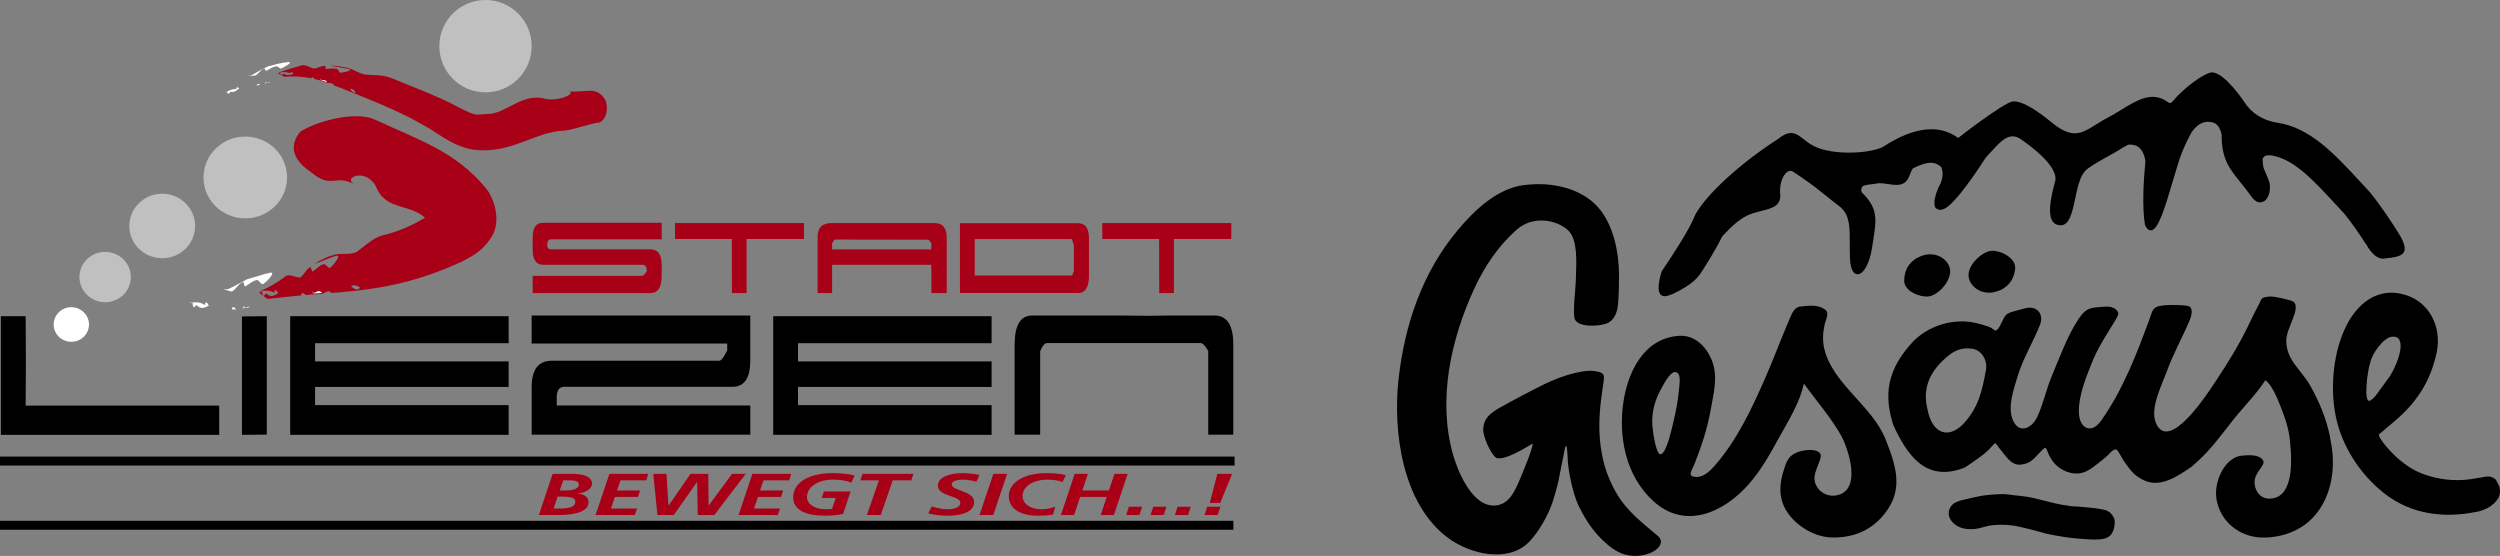 <?xml version="1.0" encoding="UTF-8"?>
<svg xmlns="http://www.w3.org/2000/svg" id="Ebene_2" data-name="Ebene 2" viewBox="0 0 837.54 186.24">
  <rect x="0" y="0" width="837.54" height="186.24" fill="#808080" stroke="none"/>
  <defs>
    <style>
      .cls-1 {
        fill: #a70017;
      }

      .cls-2 {
        fill: none;
        stroke: #000;
        stroke-width: 3px;
      }

      .cls-3 {
        fill: #fff;
      }

      .cls-4 {
        fill: silver;
      }
    </style>
  </defs>
  <g id="Ebene_1-2" data-name="Ebene 1">
    <g>
      <g>
        <polygon points="73.44 145.68 .28 145.68 .28 105.93 8.59 105.93 8.67 120.99 8.59 135.89 73.44 135.89 73.44 145.68"></polygon>
        <polygon points="89.37 120.91 89.37 145.6 81.06 145.68 81.06 106.02 89.37 105.93 89.37 120.91"></polygon>
        <polygon points="170.4 145.68 97.22 145.68 97.22 105.93 170.4 105.93 170.4 114.98 105.55 114.98 105.55 121.08 170.4 121.08 170.4 129.63 105.55 129.63 105.55 135.72 170.4 135.72 170.4 145.68"></polygon>
        <path d="M178.11,129.75c0-5.81,2.14-8.78,6.42-8.89h56.46c.66-.05,1.53-1.2,2.64-3.46v-2.3h-65.52v-9.38h73.25v15.06c0,5.77-1.93,8.7-5.76,8.81h-56.79c-1.53.11-2.3,1.29-2.3,3.54v2.71h64.86v9.79h-73.25v-15.88Z"></path>
        <polygon points="332.2 145.68 259.04 145.68 259.04 105.93 332.2 105.93 332.2 114.98 267.35 114.98 267.35 121.08 332.2 121.08 332.2 129.63 267.35 129.63 267.35 135.72 332.2 135.72 332.2 145.68"></polygon>
        <path d="M402.47,114.94h-51.85c-.77.17-1.48,1.07-2.14,2.71v27.98h-8.56v-30.2c0-6.47,1.95-9.72,5.84-9.72h30.87l7.9.09,7.16-.09h15.22c4.18,0,6.26,3.24,6.26,9.72v30.2h-8.39v-28.06c-.89-1.55-1.66-2.42-2.31-2.64"></path>
        <path class="cls-1" d="M221.67,92.45c0,3.82-1.26,5.74-3.79,5.74h-39.43v-5.78h36.8c.36-.2.66-.45.9-.78.24-.33.43-.6.56-.83,0-1.33-.46-2.02-1.36-2.09h-33.51c-2.26-.06-3.39-1.8-3.39-5.19v-3.99c0-3.26,1.14-4.89,3.45-4.89h39.77v5.53h-37.24c-.29,0-.55.17-.78.51-.23.35-.34.78-.34,1.32s.11.92.34,1.16c.23.24.48.37.78.37h33.46c2.53,0,3.79,1.76,3.79,5.29v3.64Z"></path>
        <polygon class="cls-1" points="250.12 98.18 245.21 98.18 245.17 81.72 245.17 80.07 226.13 80.07 226.13 74.73 269.35 74.73 269.35 80.07 250.12 80.07 250.12 98.18"></polygon>
        <path class="cls-1" d="M317.18,98.18h-5.14v-6.65l-.05-2.81h-33.22v9.46h-4.86v-18.89c.03-3.03,1.59-4.56,4.66-4.56h34.48c2.75,0,4.12,1.64,4.12,4.91v18.55ZM278.77,83.56h33.22l.05-1.99c-.48-.84-.86-1.27-1.12-1.27l-30.99-.05c-.32,0-.71.42-1.16,1.26v2.04Z"></path>
        <path class="cls-1" d="M321.6,92.11v-17.33h39.47c2.49,0,3.74,1.63,3.74,4.89v12.82c0,3.79-1.25,5.68-3.74,5.68h-39.47v-6.07ZM326.55,92.31h32.63l.58-1.55v-8.45c-.07-.65-.32-1.38-.78-2.23h-32.43v12.24Z"></path>
        <polygon class="cls-1" points="393.27 98.18 388.36 98.18 388.32 81.72 388.32 80.07 369.28 80.07 369.28 74.73 412.5 74.73 412.5 80.07 393.27 80.07 393.27 98.18"></polygon>
        <path class="cls-2" d="M0,175.97h413.2M0,154.46h413.6"></path>
        <path class="cls-3" d="M86.01,28.63l1.28-.25c-.24-.03-.48-.12-.75-.28-.31-.07-.39.24-.53.53"></path>
        <polygon class="cls-3" points="88.48 28.15 88.71 28.12 88.88 27.97 88.48 28.15"></polygon>
        <path class="cls-3" d="M90.65,27.4c-.4,0-.78.12-1.13.27.34.03.72-.04,1.13-.27"></path>
        <path class="cls-3" d="M88.8,27.45c.18.16.28.34.08.52h0l.63-.29c-.25-.03-.49-.1-.71-.23"></path>
        <path class="cls-3" d="M88.8,27.45c-.17-.15-.42-.27-.52-.37l.52.37Z"></path>
        <path class="cls-3" d="M88.5,22.96c.22-.18.4,1.06.83.69,1.07-.59,2-1.23,3.09-1.4.47-.37,1.4.97,1.86.67,1.09-.5,4.14-2.24,2.32-2.13-2.74.29-4.48.84-6.83,1.46-1.84.85-3.52,1.83-5.25,2.81-.5.22-1.02.27-1.54.34l2.19-.06c1.04.12,1.79-1.81,3.33-2.38"></path>
        <path class="cls-3" d="M76.73,31.42c.14-.23.42-.7.42-.69,1.33.36,2.13-.39,3.01-1.14l-.69-.4c-.55.32-.47.68.14.71-1.46-.22-2.64.2-3.66.9.23.27.4.62.78.62"></path>
        <polygon class="cls-3" points="75.33 31.23 75.36 31.24 75.94 30.8 75.87 30.72 75.33 31.23"></polygon>
        <path class="cls-1" d="M95.37,25.7c3.09-.23,6.04-.06,8.82.52.25-.21.46-.46.72-.27.18.25.38.42.58.55l1.19.31h.45s.01,0,.01,0c.25-.08.24-.29.14-.5l-.33-.55c.06.12.24.34.33.55l.57.51c.39.01.78.07,1.17.23-.49.04-.87-.05-1.17-.23h-.72l-.23.07,2.7.86.6.07c.71.03,1.42.07,1.66.78l.48.18-.06-.13.14.16,2.04.77c.52-.09,1.06-.24,1.57-.26,0,0,.19.5.28.74.28-.24.61-.35.96-.36-.26-.48-.48-.98-.72-1.32-.29-.76-1.41.88-1.62-.42.21,1.3,1.33-.34,1.62.42.23.35.46.85.72,1.32.72,0,1.49.48,1.98,1.28-1.01.24-1.55-.48-1.98-1.28-.35,0-.68.12-.96.36-.09-.25-.28-.74-.28-.74-.51.02-1.06.17-1.57.26l3.99,1.59c8.69,3.53,16.58,6.68,24.92,11.61,4.2,2.45,8.78,6.38,15.25,7.37,12.66,1.58,20.52-6.08,30.44-6.38,3.77-.46,9.18-2.58,11.87-2.73,3.61-2.17,2.16-7.56,1.68-7.86-3.27-4.6-5.88-1.94-12.93-2.62,4.74.12-2.23,3.71-7.17,2.51-7.49-2.11-13.39,5.31-19.22,5.12-1.41,0-2.7.34-4.05.15-1.76-.38-3.03-1.19-4.5-1.83-2.36-1.25-4.86-2.53-7.41-3.65-5.08-2.32-10.55-4.33-16.18-6.7-3.05-1.17-6.11-.93-8.84-1.18-1.91-.37-3.71-1.6-5.21-2.06-2.38-.69-4.46-.87-6.65-.91,2.32.41,3.94.57,6.43,1.1,1.64.4-1.59,1.21-2.75,1.25-.54.13-.85-1.43-1.39-1.29-1.01-.29-2.02-.03-3.33.03-.56.15-.2-1.06-.48-.99-1.7-.16-3.22,1.24-4.17.76-.75-.29-1.42-.65-2.09-.87-.43-.1-.86-.19-1.32-.18l-.9.25c.22.4.27.88.32,1.36-.42-.09-.99-.44-1.41-.5.42.06.99.41,1.41.5-.05-.48-.1-.96-.32-1.36-2.17.62-4.54,1.34-6.66,2.09l.05.11c1.25-.22,2.52-.23,3.82.57-.56-.27-.5-.63.15-.71l.5.63c-1.13.35-2.19.71-3.3-.1,0,0-.46.32-.68.48-.37-.15-.39-.54-.49-.87l-.74.17c.6.55,2.28,1.27,2.28,1.26"></path>
        <path class="cls-3" d="M107.88,26.85l-.6-.05,2.26.74c-.23-.71-.96-.7-1.66-.7"></path>
        <path class="cls-3" d="M77.58,103.66l1.7-.02c-.3-.14-.6-.37-.92-.74-.38-.23-.54.29-.78.76"></path>
        <polygon class="cls-3" points="80.86 103.63 81.16 103.63 81.39 103.41 80.86 103.63"></polygon>
        <path class="cls-3" d="M83.74,102.8c-.53-.08-1.02.04-1.49.22.44.14.93.1,1.49-.22"></path>
        <path class="cls-3" d="M81.36,102.46c.21.32.33.66.05.94h0s.85-.37.85-.37c-.33-.1-.63-.31-.89-.57"></path>
        <path class="cls-3" d="M81.36,102.46c-.2-.31-.5-.59-.61-.76l.61.76Z"></path>
        <path class="cls-3" d="M81.4,94.44c.26-.27.39,1.98.93,1.42,1.31-.75,2.36-1.87,3.62-1.99.54-.56,1.69,1.84,2.21,1.28,1.31-.76,4.39-4.16,2.4-3.8-2.99.65-4.93,1.46-7.64,2.13-2.14,1.1-4.2,2.36-6.43,3.35-.64.16-1.25.02-1.87-.08.81.29,1.64.58,2.57.84,1.23.53,2.42-2.47,4.22-3.15"></path>
        <path class="cls-3" d="M65,102.98c.3-.25.87-.78.87-.78,1.38,1.59,2.76.89,4.1.2l-.67-1.1c-.78.17-.85.8-.12,1.26-1.68-1.29-3.18-1.45-4.72-1.21.1.62.08,1.32.54,1.63"></path>
        <polygon class="cls-3" points="63.51 101.5 63.55 101.56 64.45 101.35 64.42 101.16 63.51 101.5"></polygon>
        <path class="cls-1" d="M89.75,100.14c3.87-.47,7.54-.84,11.12-1.17.21-.48.33-1.01.73-.81.34.36.65.55.96.67l1.56-.13.52-.26v-.02c.27-.3.12-.63-.11-.93l-.67-.72c.13.17.44.42.67.72.29.25.61.43.94.5.45-.22.92-.39,1.46-.34-.52.36-1.01.44-1.46.34l-.83.46-.22.24,3.6-.29.71-.31c.8-.45,1.59-.9,2.31.08l.65-.05-.16-.18.27.17,2.72-.24c.5-.52.99-1.17,1.51-1.61,0,0,.55.65.83.97.12-.6.39-1.04.75-1.31-.61-.56-1.2-1.21-1.69-1.57-.82-.98-.87,2.5-2,.55,1.14,1.95,1.18-1.53,2-.55.49.37,1.08,1.01,1.69,1.57.76-.57,1.93-.42,3.03.46-.87,1.17-1.99.48-3.03-.46-.36.27-.63.71-.75,1.31-.27-.33-.83-.97-.83-.97-.52.44-1.01,1.08-1.51,1.61l5.42-.54c11.93-1.37,22.42-4.01,34.67-9.61,3.29-1.81,6.94-3.35,10-8.26,3.62-5.47.74-13.59-2.06-16.69-10.08-11.94-21.28-15.47-37.04-22.74-6.41-2.87-19.15.43-24.9,4.07-6.62,8.14,3.8,13.42,3.86,13.84,6.96,5.48,7.43.18,14.6,3.95-4.87-2.12,3.27-5.98,6.83.48,3.52,8.91,12.21,5.21,17.76,11.85.94,1.42,3.62,2.85,3.65,3.22.12-.05-.5.48.25-.09,1.09-.74,1.47-1.19,2.23-1.66,1.64-.95,2.41-1.34,3.23-1.51,1.35-.28.42.32-2.21-1.23-1.36-.69-2.81-2.03-4.23-3.22.09-.03-.16.17-.31.35-.47.44-1.19,1.06-2.16,1.73-3.86,2.69-9.65,5.59-16.12,7.09-3.39.99-5.96,3.79-8.73,5.62-2.13.89-4.74.31-6.55.69-2.84.58-5.16,1.83-7.37,3.21,2.59-.87,4.41-1.83,7.28-2.74,1.93-.53-.78,3.11-2,3.99-.47.61-1.81-1.7-2.28-1.1-1.23.23-2.17,1.42-3.38,2.28-.48.59-.8-1.64-1.03-1.35-1.7.79-2.66,3.9-3.91,3.45-.93-.2-1.78-.42-2.6-.66-.5-.05-1.01-.09-1.5.07l-.91.69c.35.65.55,1.47.76,2.31-.5-.05-1.25-.47-1.73-.53.48.06,1.23.48,1.73.53-.21-.84-.41-1.66-.76-2.31-2.14,1.63-4.86,3.11-7.36,4.34l.06.2c1.51-.39,3.01-.33,4.74.86-.74-.42-.72-1.06.05-1.27l.72,1.04c-1.29.8-2.6,1.58-4.05.08,0,0-.53.57-.8.86-.47-.27-.52-.99-.67-1.57l-.89.27c.74,1.06,2.91,2.29,2.91,2.29"></path>
        <path class="cls-3" d="M105.52,98.05l-.7.3,3.02-.2c-.72-.99-1.51-.55-2.31-.1"></path>
        <path class="cls-4" d="M30.43,99.81c3.95,2.6,9.3,1.57,11.95-2.3,2.64-3.86,1.59-9.1-2.36-11.69-3.95-2.6-9.3-1.57-11.95,2.3-2.64,3.87-1.59,9.1,2.36,11.69"></path>
        <path class="cls-3" d="M20.59,113.52c2.72,1.79,6.4,1.08,8.21-1.57,1.83-2.66,1.11-6.26-1.61-8.05-2.71-1.78-6.4-1.08-8.21,1.59-1.82,2.66-1.1,6.25,1.61,8.03"></path>
        <path class="cls-4" d="M48.21,84.68c5.06,3.32,11.91,2,15.3-2.96,3.4-4.95,2.04-11.66-3.02-14.98-5.06-3.32-11.91-2.01-15.3,2.95-3.39,4.95-2.05,11.66,3.02,14.99"></path>
        <path class="cls-4" d="M74.38,70.83c6.42,4.21,15.11,2.54,19.41-3.74,4.31-6.29,2.6-14.8-3.82-19.02-6.42-4.21-15.11-2.54-19.42,3.75-4.3,6.28-2.59,14.8,3.82,19.01"></path>
        <path class="cls-1" d="M185.14,158.75h6.54c3.45,0,6.67.8,6.67,3.3,0,1.68-2.15,3.02-4.71,3.28v.04c2.47.24,3.54,1.43,3.54,2.9,0,3.95-7.08,4.27-10.36,4.27h-6.29l4.61-13.79ZM185.48,170.37h1.52c2.71,0,5.75-.2,5.75-2.34,0-1.44-2.15-1.66-4.52-1.66h-1.42l-1.33,3.99ZM187.51,164.32h1.74c2.24,0,4.67-.39,4.67-2.02,0-1.32-2.02-1.38-3.69-1.38h-1.55l-1.17,3.4Z"></path>
        <polygon class="cls-1" points="204.16 158.75 217.15 158.75 216.49 160.92 207.86 160.92 206.73 164.32 214.43 164.32 213.74 166.49 206 166.49 204.7 170.36 213.42 170.36 212.66 172.54 199.52 172.54 204.16 158.75"></polygon>
        <polygon class="cls-1" points="218.86 158.75 223.28 158.75 223.95 169.32 224.01 169.32 231.34 158.75 237.28 158.75 237.38 169.32 237.44 169.32 245.25 158.75 249.83 158.75 239.3 172.54 233.77 172.54 233.55 161.52 233.49 161.52 225.72 172.54 220.25 172.54 218.86 158.75"></polygon>
        <polygon class="cls-1" points="252.07 158.75 265.06 158.75 264.4 160.92 255.77 160.92 254.63 164.32 262.35 164.32 261.65 166.49 253.91 166.49 252.61 170.36 261.33 170.36 260.58 172.54 247.43 172.54 252.07 158.75"></polygon>
        <path class="cls-1" d="M285.23,161.67c-1.71-.69-3.82-.99-6.13-.99-5.36,0-8.75,2.63-8.75,5.88,0,2.23,2.46,4.04,6.22,4.04,1.01,0,1.68,0,2.18-.14l1.23-3.65h-4.68l.73-2.17h8.94l-2.53,7.52c-1.29.33-3.76.61-5.91.61-6.48,0-10.81-1.85-10.81-6.12,0-5.04,5.28-8.14,13.24-8.14,2.47,0,5.06.22,7.36.77l-1.1,2.39Z"></path>
        <polygon class="cls-1" points="288.99 158.75 306.02 158.75 305.3 160.92 299.07 160.92 295.06 172.54 290.43 172.54 294.46 160.92 288.23 160.92 288.99 158.75"></polygon>
        <path class="cls-1" d="M327.1,161.4c-1.29-.41-2.97-.71-4.58-.71s-3.69.4-3.69,1.58c0,2.21,7.52,2.08,7.52,5.91,0,3.38-4.24,4.6-9.07,4.6-2.12,0-4.29-.31-6.29-.77l1.14-2.34c1.7.49,3.51.95,5.4.95,2.11,0,4.2-.67,4.2-2.16,0-2.49-7.52-2.09-7.52-5.77,0-2.9,3.98-4.16,8.22-4.16,1.92,0,3.92.16,5.71.61l-1.04,2.27Z"></path>
        <polygon class="cls-1" points="332.79 158.75 337.4 158.75 332.76 172.54 328.15 172.54 332.79 158.75"></polygon>
        <path class="cls-1" d="M355.96,161.5c-1.01-.43-2.69-.81-5.06-.81-4.89,0-8.33,2.31-8.33,5.55,0,2.31,2.4,4.37,6.28,4.37,1.87,0,3.39-.38,4.65-.86l-.69,2.64c-1.61.28-3.32.38-4.99.38-6.67,0-9.86-2.8-9.86-6.54,0-4.44,4.84-7.72,12.63-7.72,2.22,0,4.56.18,6.48.67l-1.1,2.31Z"></path>
        <polygon class="cls-1" points="360.03 158.75 364.46 158.75 362.6 164.32 371.5 164.32 373.37 158.75 377.79 158.75 373.18 172.54 368.76 172.54 370.77 166.49 361.86 166.49 359.84 172.54 355.42 172.54 360.03 158.75"></polygon>
        <polygon class="cls-1" points="378.2 169.77 377.29 172.54 381.71 172.54 382.63 169.77 378.2 169.77"></polygon>
        <polygon class="cls-1" points="386.36 169.77 385.45 172.54 389.86 172.54 390.78 169.77 386.36 169.77"></polygon>
        <polygon class="cls-1" points="394.51 169.77 393.6 172.54 398.01 172.54 398.93 169.77 394.51 169.77"></polygon>
        <path class="cls-1" d="M408.85,169.77l-.91,2.77h-4.42l.91-2.77h4.42ZM407.82,158.75h4.96l-3.98,9.74h-3.51l2.53-9.74Z"></path>
        <path class="cls-4" d="M147.18,15.47c0-8.55,6.92-15.47,15.47-15.47s15.47,6.92,15.47,15.47-6.92,15.47-15.47,15.47-15.47-6.92-15.47-15.47"></path>
      </g>
      <g>
        <path d="M644.45,85.51c-4.69,1.38-6.49,4.93-6.52,8.47-.03,3.53,5.12,5.65,8.15,5.33,3.04-.32,7.22-4.68,7.25-8.36.03-3.62-4.28-6.8-8.88-5.43"></path>
        <path d="M667.46,84.01c-3.05.06-7.59,4.03-7.95,7.7-.34,3.61,3.67,7.14,8.37,6.19,4.8-.97,6.89-4.35,7.23-7.87.34-3.51-4.6-6.07-7.66-6.02"></path>
        <path d="M541.59,165.32c-3.48-5.94-5.09-11.83-5.63-18.54-.52-6.52.3-12.44,1.25-18.83.39-2.6.13-3.13-2.88-3.62-2.87-.48-7.03.64-9.78,1.48-3.07.93-6.59,2.57-9.42,4.02-3.28,1.68-6.56,3.37-9.79,5.15-4.45,2.47-8.27,4.06-8.45,8.86-.09,2.47,2.67,8.46,4.28,9.47,2.5,1.58,11.97-4.55,11.97-4.55,1.59-1.38-3.3,10.32-4.18,12.34-1.37,3.18-3.26,7.59-7.49,8.2-8.19,1.18-13.22-11.79-14.71-17.08-5.14-18.26-.75-38.44,7.13-55.49,3.38-7.33,7.97-14.3,14.27-19.82,6.07-5.28,14.4-2.75,17.44.53,3.04,3.28,2.47,10.63,2.38,15.06-.09,4.34-1.05,11.37-.52,14.01.67,3.38,8.35,2.83,10.84,1.85,2.48-.99,3.43-3.7,3.7-5.81.25-2.02.58-8.97.27-13.74-.48-7.24-2.85-16.38-8.99-21.41-5.81-4.75-14.29-6.53-23.03-5.35-8.88,1.2-16.43,8.58-21.7,14.83-12.17,14.42-18,32.14-20.01,50.14-1.91,17.07,1.04,41.76,16.68,53.26,7.22,5.32,19.99,8.49,27.08,1.23,3.14-3.21,6.5-9.09,7.87-13.42,1.38-4.34,1.8-6.34,2.12-7.93.31-1.58,2.16-10.67,2.01-10.14.79-2.64.89,4.05.95,4.75.8,8.17,3.29,14.08,3.59,14.69.58,1.16,2.06,3.91,2.99,5.32,2.1,3.2,4.71,6.18,7.78,8.5,1.49,1.13,3.16,2.11,4.98,2.56,7.34,1.83,14.59-3.06,10.82-6.28-5.29-4.51-10.32-8.26-13.82-14.24"></path>
        <path d="M560.53,141.68v-.04c-.07.3-.18.76,0,.04"></path>
        <polygon points="631.75 147.33 631.76 147.35 631.82 147.5 631.75 147.33"></polygon>
        <path d="M631.82,147.5c.35.89.61,1.54,0,0"></path>
        <path d="M562.51,130.29c-.32,3.76-1.05,7.67-1.97,11.35v.04c-.4,1.54-2.26,10.5-4.26,10.52-1.65.01-2.66-8.65-2.74-9.94-.26-4.33,1.01-8.62,3.19-12.4.81-1.41,3.38-6.68,5.38-4.84,1.03.96.5,4.07.4,5.27M631.67,147.13c-.8-2.02-.42-1.05,0-.01-4.42-11.15-17.88-18.67-20.53-30.39-.59-2.61-.46-5.26.11-7.87.38-1.73,1.74-3.98.24-5.1-2.11-1.58-4.71-1.52-8.45-1.05-2.12.26-2.79,2.47-4.22,5.84-2.5,5.85-4.69,11.81-7.25,17.65-4.49,10.27-9.41,20.91-16.9,29.57-1.46,1.69-3.69,4.05-6.27,4.02-3.43-.04-1.59-2.11-.73-4.31,2.37-6.1,4.35-11.88,5.46-18.31.94-5.45,2.5-10.86.44-16.25-1.76-4.59-5.63-8.8-11.15-8.41-11.85.84-17.06,12.33-18.52,21.96-1.77,11.74.64,24.84,9.95,33.37,10.75,9.86,23.76,3.76,31.99-5.61,4.13-4.7,7.05-9.95,10.01-15.34,3.14-5.69,7.21-12.07,8.46-18.44,4.08,5.71,8.94,11.19,12.38,17.27,2.54,4.48,7.11,18.2-1.08,20.16-3.55.85-6.86-1.33-7.63-4.59-.83-3.49,3.36-8.21,1.53-9.69-1.95-1.58-6.16-.66-7.78.08-2.76,1.25-3.25,3.03-4.19,5.98-1.12,3.52-1.58,7.24-.35,10.8,2.17,6.23,9.61,11.44,16.51,11.6,8.33.19,14.82-3.26,19.07-9.93,4.76-7.48,1.97-15.23-1.01-22.78l-.09-.22Z"></path>
        <path d="M793.83,134.29c-2.04.44-.69-10.23.23-12.78.63-3.09,4.43-8.41,7.3-8.71,4.98-.51,2.71,7.67-.72,13.25l-4.7,6.44c-.33.42-1.48,1.66-2.12,1.81M837.38,163.14l-1.2-2.4c-.42-.39-1.28-1.11-2.59-1.11-.85,0-1.62.22-1.91.26-.64.1-1.09.15-1.74.28-4.6.92-9.41.93-13.99-.14-4.85-1.14-8.08-2.65-11.99-5.93-2.11-1.58-7.25-7.17-6.98-8.56,0,0,2.79-2.38,5.29-4.49,7.51-6.35,11.89-13.26,14.01-22.72,1.91-8.57-2.26-17.98-12.15-19.97-8.33-1.66-14.44,3.73-17.93,10.49-4.55,8.83-5.62,20.88-3.73,30.4,1.96,9.9,7.99,19.49,16.19,25.95,8.88,7.01,19.79,8.53,30.89,6.29.59-.11,1.16-.21,1.73-.41.73-.27,1.43-.52,2.12-.89,1.49-.8,2.87-2.03,3.68-3.54.59-1.08.51-2.33.29-3.51"></path>
        <path d="M665.34,123.85v.02l-.03.16c-1.21,6.66-2.37,12.09-7.06,17.43-5.15,5.87-10.93,4.12-12.52-4.34-1.58-6.35.22-11.97,5.87-17,2.65-2.36,4.91-3.75,8.84-3.34,3.49.36,5.45,3.97,4.9,7.08M780.62,146.51c.29,1.42.69,3.39-.07-.38-.21-1.03-.15-.71-.01-.05-1.2-5.79-3.66-11.83-6.65-17.02-3.04-5.26-7.86-8.39-7.95-14.74-.03-2.45,1.22-4.84,2.03-7.09.58-1.61,2.07-4.93.32-6.18-.75-.52-6.32-1.85-7.99-1.7-.67.06-1.89.18-2.38.55-.48.36-.76,1.36-1.11,2-1.37,2.5-2.58,5.07-3.82,7.63-3.2,6.6-7.04,12.68-11.11,18.82-2.49,3.74-15.22,23.32-19.58,13.45-2.18-4.95,1.97-12.79,3.65-17.48,2.12-5.91,5.3-11.42,7.71-17.22.81-1.95.83-3.95-.18-4.42-.89-.42-2.8-.42-3.74-.47-.95-.05-3.58-.07-5.31.14-3.29.4-3.2,1.5-4.27,4.43-4.27,11.67-8.96,23.87-16.28,34.2-3.26,4.6-7.26,2.55-7.42-2.76-.18-5.81,2.63-12.42,4.81-17.79,2.26-5.54,7.36-12.57,8.28-14.79.59-1.42-1.41-3.17-4.23-2.91-4.52.41-6.2-.06-8.95,4.1-3.87,5.88-6.26,12.73-8.97,19.12-1.91,4.51-2.83,9.35-4.91,13.77-1.82,3.86-6.25,5.92-8.26.72-1.67-4.35.43-10.15,1.69-14.32,1.85-6.12,5.18-11.42,7.51-17.3,1.42-3.59-1.06-6.71-5.19-5.47-1.32.39-4.52,1.05-5.73,1.79-1.67,1.03-2.32,5.21-3.97,5.59-.46.11-.77-.78-2.56-1.37-1.48-.49-3.06-.95-4.6-1.28-2.6-.58-11.96-1.57-20,5.85-9.53,9.94-10.2,18.55-7.11,28.44,4.49,9.75,10.78,19.53,23.99,14.25,2.73-1.87,6.2-4.03,8.36-6.32,2.41-2.56,1.4-2.23,3.32.02,1.95,2.28,3.78,5.63,6.92,5.35,3.65-.33,4.63-2.21,6.88-4.47,1.98-1.98,1.57-1.23,2.57.95,1.21,2.65,3.04,4.69,5.94,5.82,3.32,1.29,6.07.71,8.81-1.36,2.47-1.86,4.48-3.33,6.51-5.51,1.14-.87,1.54-.45,1.54-.45.47.26,2.13,3.4,2.51,3.95,2.6,3.7,3.56,4.73,6.31,6.15,5.77,2.99,11.64-1.26,16.3-4.39,5.92-5.19,7.51-7.57,12.58-13.96,3.77-5.1,8.69-9.71,12.11-15.01,2.71,1.86,5.02,8.56,6.07,11.37,1.62,4.31,2.11,7.13,2.43,11.74.35,5.05.67,16.85-7.45,16.54-3.17-.13-4.89-3.24-4.64-5.96.3-3.13,3.66-5.18,2.87-6.76-.91-1.83-4.14-1.87-5.5-1.79-2.58.13-3.7.31-5.87,2.11-2.16,1.79-5.63,7.66-4,13.91,1.9,7.27,8.61,11.91,16.36,11.54,18.47-.89,24.62-17.76,21.66-32.17l-.28-1.39Z"></path>
        <path d="M560.11,98.62c7.56-3.5,9.08-6.39,9.08-6.39l-.07.31c2.92-4.49,5.98-9.47,7.91-13.44l.34-.35c2.55-2.66,5.73-5.98,9.77-7.27,1.07-.34,2.07-.59,3.05-.84,3.39-.86,6.07-1.54,6.26-4.94-.43-3.34.46-6.04,1.57-7.4,1.11-1.36,2.13-1.05,2.35-.99l2.91,1.93c3.73,2.54,6.06,4.4,8.73,6.55,1.37,1.11,2.85,2.3,4.66,3.68,3.08,2.74,3.05,6.85,3.03,12.05,0,1.57-.01,3.19.06,4.93.18,4.62,1.63,5.39,2.47,5.43h.09c2.03,0,4.06-3.72,4.85-8.94l.32-2.06c1.19-7.54,1.74-10.98-3.72-16.41l-.17-.14c-.1-.95-.1-1.9,1.08-2.22,1.18-.32,3.21-.42,4.69-.73,1.07-.03,2.16.13,3.23.29.94.14,1.85.28,2.72.28s1.66-.14,2.4-.55c1.26-.7,1.75-1.94,2.22-3.13.27-.68.54-1.34.93-1.87,5.46-2.75,7.82-2.11,9.56-.3.75,2.11.27,4.34-.64,5.99-.8,1.44-2.65,6.15-1.2,7.74l1.22.51c.45,0,.97-.14,1.57-.4,3.54-1.57,10.54-11.95,13.88-17.14,4.43-4.75,7.2-8.73,11.26-6.49,3.21,2.15,13.84,9.72,11.86,14.9-1.9,6.89-2.1,11.17-.61,13.09.6.77,1.45,1.16,2.52,1.16h.12c2.9,0,3.82-4.3,4.79-8.85.76-3.57,1.55-7.27,3.26-9.24,1.16-1.34,4.64-3.26,7.7-4.97,1.95-1.08,3.76-2.09,4.9-2.9l.56-.28,1.3-.73c2.06-.26,5.04.33,5.82,5.48-.64,6.78-1.13,15.63-.13,21.41l.04.13c.54,1.11,1.17,1.66,1.87,1.66h.11c2.33-.19,4.4-6.65,7.3-16.48,1-3.41,1.95-6.64,2.84-9.03l.04-.13c1.26-3.11,2.45-5.53,3.54-7.41,2.26-3.15,4.65-3.73,7.04-3.08,1.37.37,2.34,1.74,2.88,3.95,0,8.23,2.4,11.22,6.37,16.17,1.16,1.45,2.49,3.1,3.94,5.13,1.01,1.19,1.93,1.54,2.65,1.54l1.21-.35c1.84-1.1,2.6-4.62,1.57-7.23-.41-1.03-.99-2.36-1.62-3.81-.24-.55-.46-3.08-.37-3.37l.74-.81c1.49-.61,3.54.03,4.98.53,1.61.55,3.12,1.37,4.54,2.3,3.37,2.22,6.31,5.07,9.11,7.95,1.75,1.8,3.45,3.65,5.16,5.49.92,1,1.85,2.01,2.79,3.01,2.62,3.24,5.16,6.92,7.36,10.35h.06l.38.68.36.58c1.05,1.58,3.12,4,5.59,3.42,5.5-.52,8.56-1.34,4.99-7.59h0c-2.8-4.55-6.38-9.96-10.19-14.65l-.26-.3c-.97-1.04-1.93-2.07-2.88-3.1-8.68-9.39-16.9-18.28-27.95-19.84-4.81-.76-8.64-3.29-10.93-6.94,0,0-6.56-9.9-10.82-9.9-2.42,0-9.86,5.54-13.17,9.71-.76.9-1.17.55-1.71.19l-.98-.64c-4.8-2.69-9.6.25-14.24,3.1-1.47.91-2.99,1.83-4.59,2.68-8.03,4.23-10.45,8.77-19.11,1.66-5.25-4.33-10.26-7.42-13.1-6.93-3.05.53-17.87,11.93-18.12,12.2-9.38-6.81-20.56.02-25.46,3.14-5.35,2.35-18.57,2.77-24.25-1.21l-.33-.21c-3.43-2.36-5.29-5.45-10.23-1.43-12.05,7.72-23.49,17.93-27.62,25.05l-.38.79c-1.62,4.19-6.84,12.33-11.05,18.54-.8,2.46-3.1,10.69,3.36,7.7"></path>
        <path d="M707.3,172.12c-.84-.93-1.93-1.25-2.67-1.4l-.68-.13-.56-.1c-.77-.19-4.23-.53-4.78-.56l-.91-.09c-.62-.07-1.23-.14-1.81-.14-2.93-.02-7.52-1.04-9.8-1.66l-1.57-.4c-1.32-.34-2.17-.56-3.38-.82-1.37-.29-2.59-.52-4.14-.67-.69-.06-1.38-.13-2.07-.22l-.56-.07c-1.2-.17-2.55-.37-4.14-.32-1.09.02-2.15.11-3.17.2l-1.04.09c-1.92.15-3.78.58-5.57.99-.57.13-1.13.26-1.76.4-2.96.62-3.93,1.23-4.44,1.69-.95.85-1.44,1.98-1.4,3.16.05,1.33.8,2.63,2.1,3.63,1.71,1.32,4.02,1.81,6.9,1.49.87-.1,1.71-.34,2.46-.55l.79-.21c.68-.17,1.33-.34,1.99-.43,2.18-.28,4.76-.27,7.27.06.83.11,1.62.28,2.46.47,1.08.23,5.43,1.29,6.47,1.62,2.14.71,4.63,1.13,6.28,1.41l1.09.19c1.03.2,4.41.62,5.22.66.61.03,1.36.09,2.11.15,1.34.1,2.62.19,3.55.19,2.03.02,3.96-.11,5.18-1.14,1.88-1.61,1.89-4.91,1.63-5.72-.24-.79-.83-1.5-1.07-1.77"></path>
      </g>
    </g>
  </g>
</svg>
